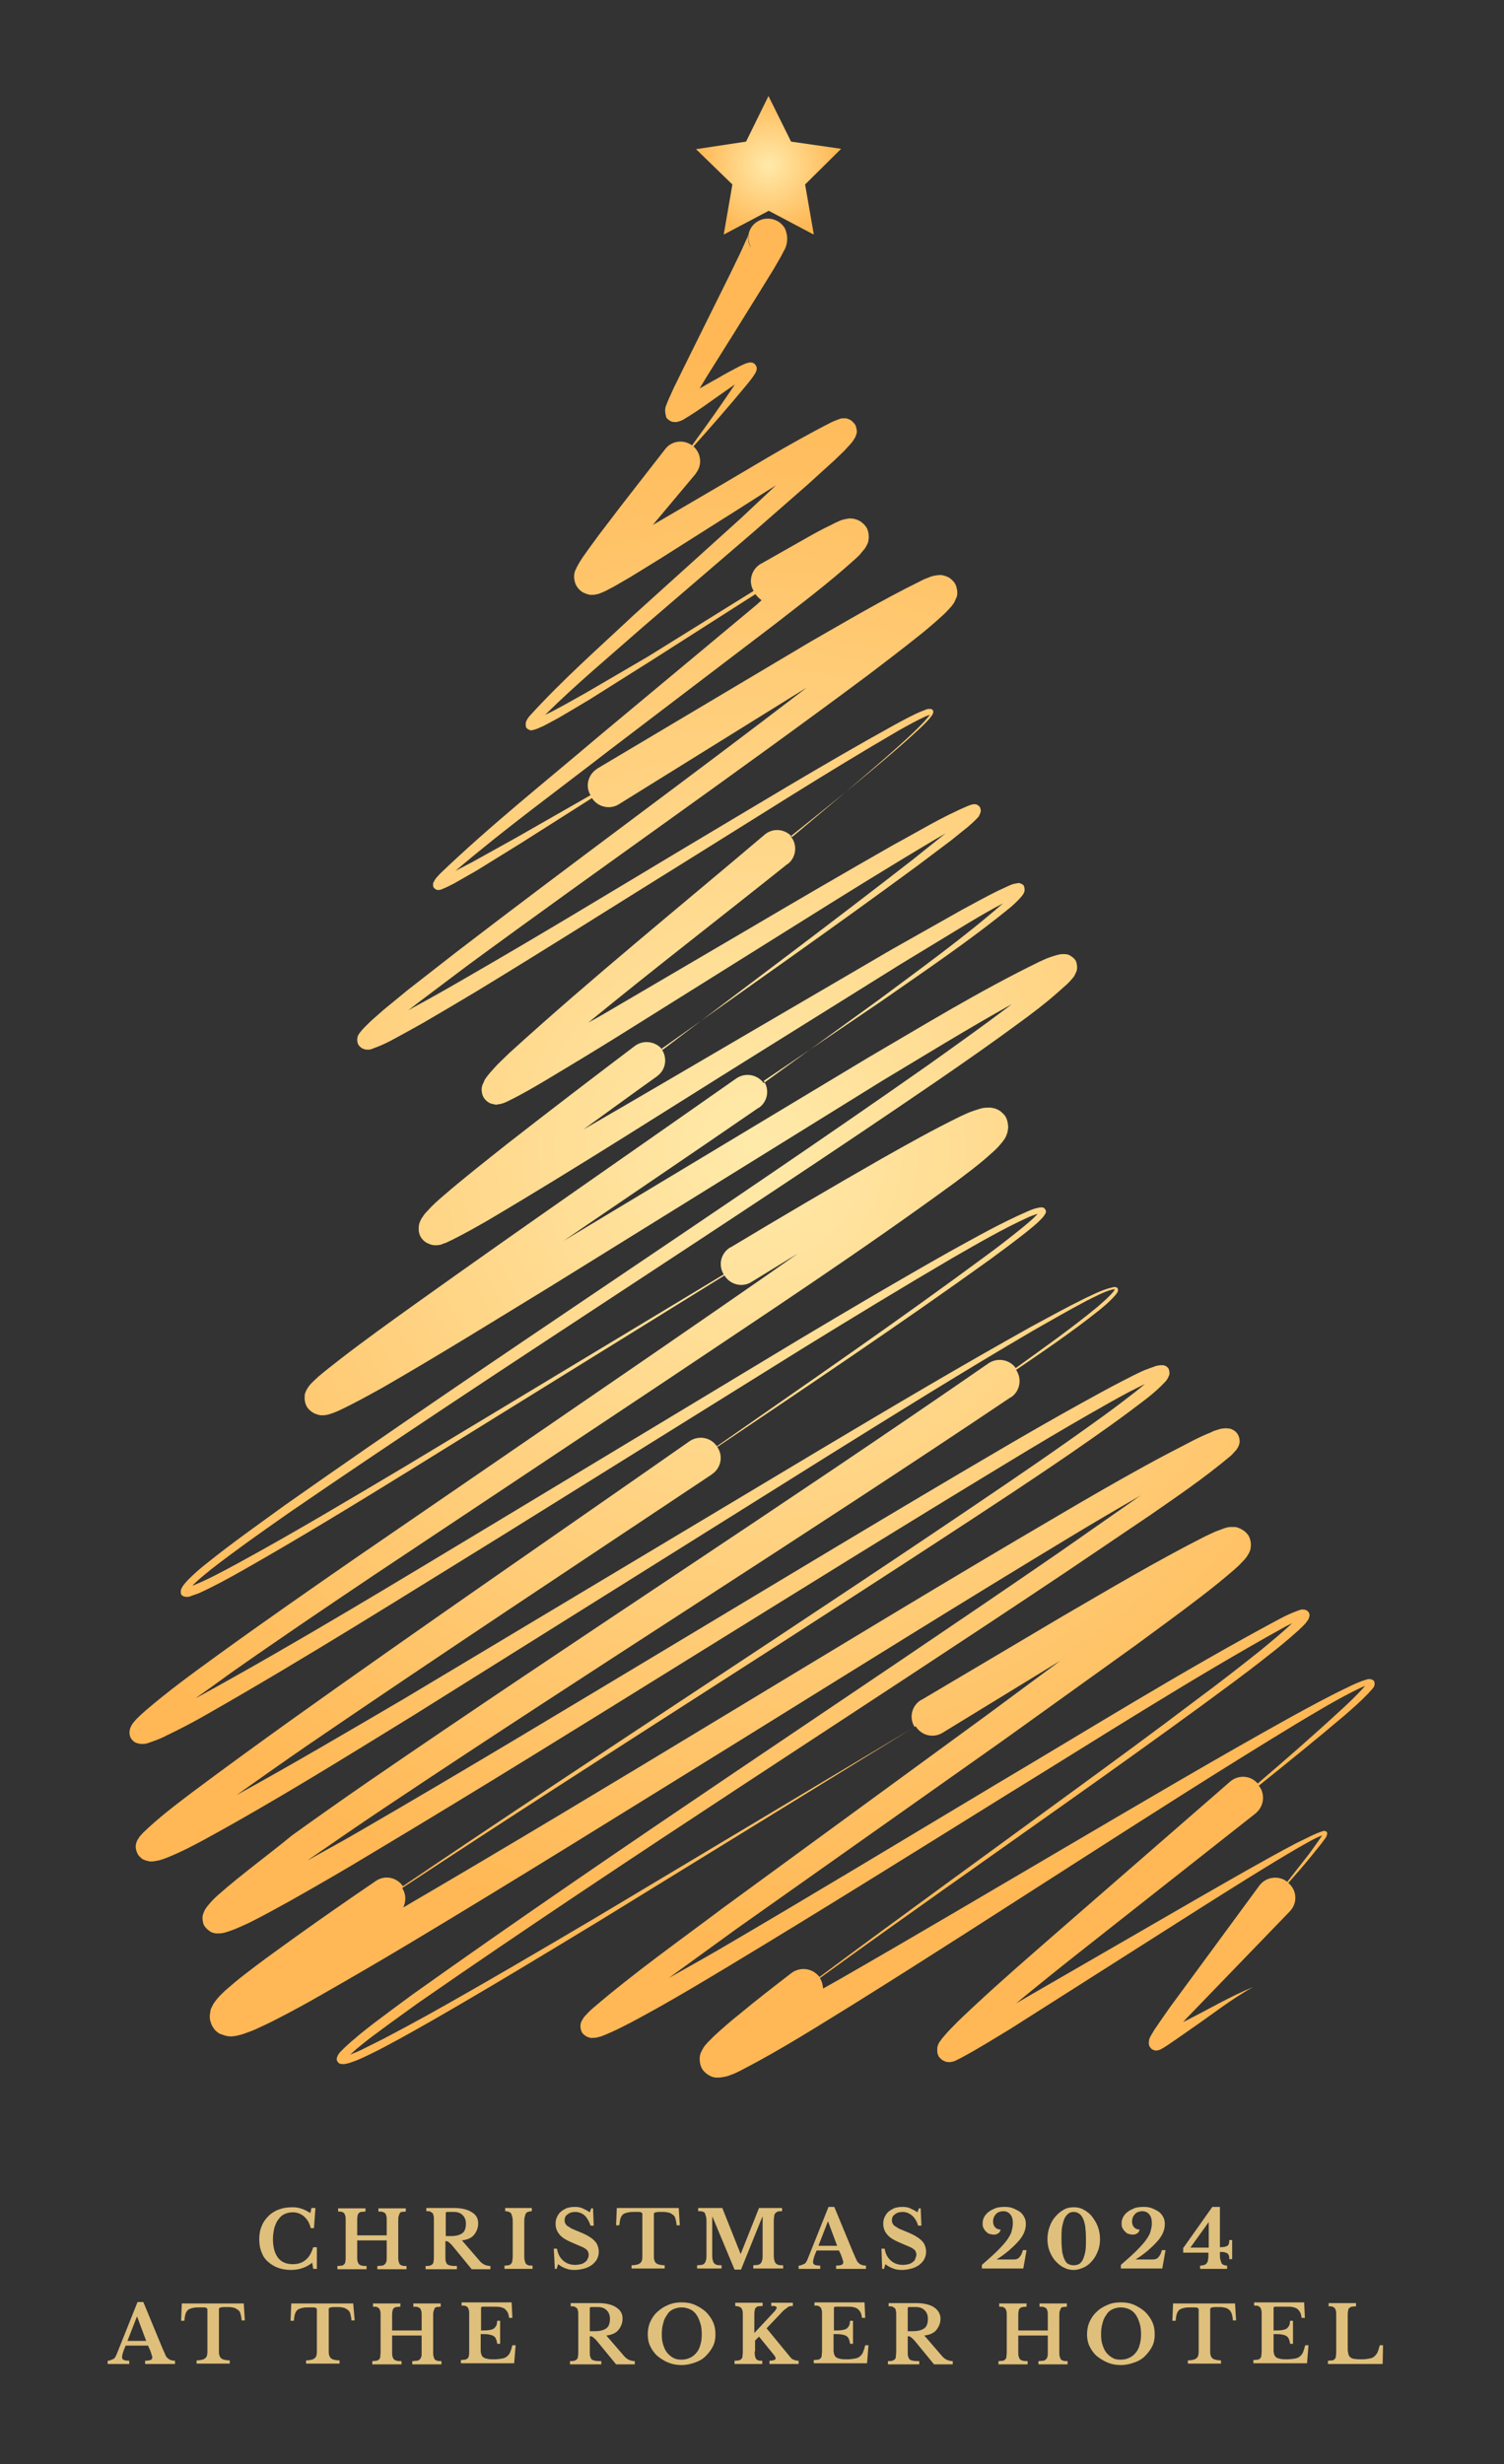 <?xml version="1.0" encoding="utf-8"?>
<!-- Generator: Adobe Illustrator 28.0.0, SVG Export Plug-In . SVG Version: 6.00 Build 0)  -->
<svg version="1.1" id="Layer_1" xmlns="http://www.w3.org/2000/svg" xmlns:xlink="http://www.w3.org/1999/xlink" x="0px" y="0px"
	 viewBox="0 0 417.7 683.9" style="enable-background:new 0 0 417.7 683.9;" xml:space="preserve">
<rect x="0" y="0" width="417.7" height="683.9" fill="#333333" stroke="none"/>
<style type="text/css">
	.st0{fill:url(#SVGID_1_);}
	.st1{fill:url(#SVGID_00000173142078853872028440000007851439902188999302_);}
	.st2{fill:#DFBF7C;}
</style>
<g>
	<radialGradient id="SVGID_1_" cx="213.441" cy="45.873" r="19.703" gradientUnits="userSpaceOnUse">
		<stop  offset="0" style="stop-color:#FFEAAA"/>
		<stop  offset="1" style="stop-color:#FFB855"/>
	</radialGradient>
	<polygon class="st0" points="233.6,41.3 219.7,39.3 219.7,39.3 213.5,26.8 213.4,26.7 207.2,39.3 207.2,39.3 193.3,41.4 
		193.3,41.4 203.4,51.2 203.4,51.2 201,65.1 201,65.1 213.5,58.5 213.5,58.5 225.8,65 226,65 223.6,51.2 223.6,51.2 233.5,41.4 	"/>
	
		<radialGradient id="SVGID_00000182499684361584562100000004054995596556239516_" cx="208.833" cy="318.733" r="219.773" gradientUnits="userSpaceOnUse">
		<stop  offset="0" style="stop-color:#FFEAAA"/>
		<stop  offset="1" style="stop-color:#FFB855"/>
	</radialGradient>
	<path style="fill:url(#SVGID_00000182499684361584562100000004054995596556239516_);" d="M381.7,466.8c-0.1-0.4-0.5-0.6-0.8-0.7
		c-0.3-0.1-0.3,0-0.5-0.1c-0.7,0-0.9,0.2-1.4,0.3c-1.5,0.5-2.9,1.1-4.3,1.8c-5.5,2.6-10.8,5.5-16.1,8.4
		c-21.1,11.7-41.9,24-62.7,36.2c-20.8,12.2-41.6,24.5-62.5,36.5c-1.6,0.9-3.2,1.8-4.8,2.7c-0.1-1-0.3-2-0.9-2.9
		c22.9-16.6,46.1-32.8,69.2-49.2c12.3-8.7,24.6-17.5,36.8-26.4c6.1-4.5,12.2-8.9,18.1-13.6c3-2.3,5.9-4.7,8.8-7.3
		c0.7-0.7,1.4-1.3,2.1-2.1c0.3-0.6,0.7-0.6,1-2c0-0.6-0.2-1.1-0.9-1.5c-0.8-0.3-0.8-0.1-1-0.2c-0.5,0-0.7,0.1-1,0.2
		c-2,0.7-3.7,1.5-5.4,2.4C328.5,463.7,303,479.6,277,495c-25.9,15.5-51.7,31.1-77.7,46.3c-4.5,2.6-9,5.1-13.6,7.7
		c6.3-4.6,12.6-9.1,18.9-13.7l73.9-52.2l36.8-26.4c6.1-4.5,12.2-8.9,18.3-13.6c3-2.3,6-4.7,9-7.3c0.8-0.7,1.5-1.3,2.3-2.2
		c0.4-0.4,0.9-0.9,1.4-1.6c0.2-0.3,0.4-0.7,0.6-1c0.1-0.3,0.1-0.2,0.3-0.7c0.2-0.8,0.3-1.7,0.1-2.6c-0.2-0.9-0.4-1.5-1.3-2.4
		c-0.8-0.8-2.2-1.4-2.9-1.5c-0.5,0-1.1,0-1.6,0c-1.3,0.2-1.8,0.5-2.4,0.7l-1.6,0.6l-2.8,1.3c-13.8,7-26.7,14.7-39.8,22.3l-39,23.1
		l-0.1,0c-2.6,1.6-3.4,4.9-1.8,7.5l-88.5,52.9c-15.6,9.2-31.2,18.4-47,27.2c-4,2.2-7.9,4.3-11.9,6.4c-2,1-4,2-6,3
		c-1,0.5-2,0.9-3,1.3c-0.1,0.1-0.3,0.1-0.4,0.2c0.8-0.7,1.6-1.5,2.5-2.2c1.7-1.4,3.5-2.8,5.3-4.1c3.6-2.7,7.3-5.3,11-8
		c59.4-41.2,120.6-79.9,180.8-120.2l22.5-15.2c7.5-5.2,14.9-10.2,22.2-16.3c0.5-0.4,0.9-0.8,1.4-1.4c0.3-0.3,0.5-0.5,0.9-1.2
		c0.1-0.2,0.2-0.3,0.3-0.7c0.1-0.4,0.3-0.5,0.1-1.8c-0.5-2.1-2.2-2.6-2.7-2.7c-1.3-0.2-1.7,0-2.2,0c-0.4,0.1-0.8,0.2-1.1,0.3
		c-0.7,0.2-1.3,0.4-1.8,0.7c-2.3,0.9-4.3,1.9-6.4,3c-4.1,2.1-8.1,4.2-12.1,6.4c-8,4.4-15.8,8.9-23.6,13.5
		c-31.3,18.3-62.2,37.1-93.2,55.8c-29.6,17.9-59.3,35.8-89.1,53.2c0.8-1.7,0.8-3.7-0.3-5.4c56.3-37.1,113.4-72.7,169.7-109.9
		c7.2-4.8,14.4-9.6,21.5-14.6c3.6-2.5,7.1-5,10.6-7.6c3.5-2.7,7-5,10.3-8.6c0.2-0.2,0.4-0.6,0.6-0.9c0.1-0.5,0.7-0.8,0.2-2.4
		c-0.1-0.3-0.5-0.7-0.9-0.9c-0.2-0.1-0.5-0.2-0.7-0.2c-0.4,0-0.6,0-0.8,0c-0.4,0.1-0.7,0.1-1.1,0.2c-1.2,0.4-2.2,0.8-3.3,1.2
		c-2,0.9-4,1.9-5.9,2.9c-3.9,2-7.7,4.1-11.5,6.2c-7.6,4.2-15.1,8.5-22.6,12.9c-29.9,17.5-59.5,35.4-89.2,53.2
		c-29.7,17.8-59.3,35.7-89.2,53c-4.6,2.7-9.3,5.2-13.9,7.8c0,0,0.1-0.1,0.1-0.1c7.1-4.9,14.2-9.8,21.4-14.6
		c57.5-38.4,116.1-75.1,173.7-113.8l0.1,0c2.5-1.7,3.1-5.1,1.4-7.6c7.8-5.3,15.6-10.6,23-16.5c1.1-0.9,2.2-1.8,3.2-2.8
		c0.5-0.5,1-1,1.5-1.6c0.2-0.3,0.5-0.6,0.6-1.1c0-0.3,0-0.7-0.4-0.9c-0.3-0.1-0.5-0.1-0.7-0.1c-3,0.6-5.4,1.9-8,3.1
		c-5.1,2.5-10,5.2-15,7.9c-19.7,11-39.1,22.5-58.4,34l-116,69.4c-15.4,9-30.8,18.1-46.3,26.6c6.5-4.6,13-9.2,19.7-13.8
		c37.2-25.4,74.8-50.2,112.3-75.2c0,0,0.1-0.1,0.1-0.1c2.5-1.7,3.1-5.1,1.4-7.5c25.4-17.1,50.8-34.1,75.7-52
		c3.3-2.4,6.5-4.8,9.7-7.3c1.6-1.3,3.2-2.5,4.7-4.1c0.4-0.4,0.7-0.8,1.1-1.5c0.4-0.9-0.6-1.7-1-1.6c-0.4,0-0.7,0-1,0.1
		c-1.1,0.2-2.1,0.6-3,1c-7.6,3.3-14.6,7.3-21.7,11.2c-14.2,8-28.1,16.2-42,24.5l-83.3,50.2c-27.8,16.7-55.5,33.6-83.8,49.1
		c0,0-0.1,0-0.1,0c3.1-2.2,6.2-4.4,9.2-6.6c13.2-9.3,26.7-18.4,40.1-27.4l81-53.9c27-18.1,54-35.8,80.4-55.1
		c3.3-2.5,6.6-4.9,9.8-7.8c0.8-0.7,1.7-1.5,2.5-2.4c0.4-0.5,0.9-1,1.5-1.9c0.2-0.3,0.4-0.7,0.5-1c0.1-0.4,0.3-0.3,0.5-2.1
		c0-0.7-0.1-1.4-0.3-2.1c-0.2-0.6-0.4-1.2-1.3-2c-0.6-0.7-2-1.3-2.3-1.3c-0.3-0.1-0.7-0.1-1.1-0.2c-2.4,0-2.6,0.3-3.4,0.5
		c-0.7,0.2-1.2,0.4-1.8,0.6c-1.1,0.4-2.1,0.9-3,1.3c-7.6,3.7-14.7,7.7-21.8,11.7c-14.2,8.1-28.1,16.3-42.1,24.7c0,0-0.1,0-0.1,0
		c-2.6,1.6-3.4,4.9-1.8,7.5l-88,53c-15.5,9.2-31,18.5-46.8,27.1c-3.9,2.1-7.9,4.3-12,6c-0.2,0.1-0.5,0.2-0.7,0.3
		c0.1-0.1,0.1-0.2,0.2-0.3c1.5-1.5,3.3-2.9,5-4.3c7.1-5.5,14.5-10.7,21.8-15.8c59.5-40.8,120.6-79.2,180.2-120
		c7.4-5.1,14.9-10.3,22.2-15.7c3.7-2.7,7.3-5.4,10.8-8.5c0.9-0.8,1.8-1.6,2.7-2.4c0.5-0.5,0.9-0.9,1.4-1.5c0.2-0.3,0.5-0.5,0.8-1.2
		l0.4-0.9c0.2-0.5,0.2-1.7-0.1-2.5c-0.1-0.7-1.4-1.8-2.4-2.1c-0.5-0.1-0.8-0.1-1.2-0.1c-0.9,0-1,0.1-1.5,0.2c-0.8,0.2-1.4,0.4-2,0.6
		c-1.2,0.4-2.2,0.9-3.3,1.4c-16.6,8.1-31.9,17.5-47.5,26.6l-84.5,50.8c18-12.3,36.1-24.5,54.1-36.9c0,0,0.1,0,0.1,0
		c2.5-1.7,3.1-5.1,1.4-7.5l32.5-22c12.3-8.6,24.6-16.8,36.3-26.4c0.7-0.6,1.4-1.3,2.1-2c0.3-0.4,0.7-0.7,1-1.2
		c0.2-0.2,0.4-0.6,0.5-1c0.1-0.1,0.1-0.9-0.1-1.4c0-0.6-1.7-1.1-1.6-0.9c-1.7,0.2-2.3,0.6-3.2,1l-2.6,1.2c-3.4,1.7-6.7,3.5-10,5.3
		l-19.5,11l-38.7,22.6c-15.6,9.1-31.2,18.3-46.8,27.3c6.8-4.9,13.6-9.9,20.5-14.8c0,0,0.1-0.1,0.1-0.1c2.4-1.8,2.8-5.1,1.1-7.5
		c23.8-16.9,47.7-33.6,71.2-50.9l9.3-7l4.6-3.7c0.8-0.7,1.5-1.3,2.3-2.1c0.4-0.6,0.7-0.3,1.3-2.2c0-0.4-0.1-0.8-0.2-1.1
		c-0.2-0.4-0.9-0.9-1.4-0.9c-0.4,0-0.6,0-0.9,0.1c-0.3,0.1-0.7,0.2-0.9,0.3c-7.6,3.2-14,7.2-20.9,10.9
		c-13.5,7.7-26.9,15.5-40.3,23.4l-40.1,23.5c-1.4,0.8-2.8,1.6-4.3,2.4c18.2-14.9,36.9-29.3,55.3-44l0.1,0c0,0,0.1-0.1,0.1-0.1
		c2.3-1.9,2.6-5.3,0.7-7.6c7.5-6,15-12,22.4-18.2c4.4-3.7,8.8-7.4,13-11.3c1.1-1,2.1-2,3.1-3.1c0.2-0.3,0.5-0.6,0.7-0.9
		c0.1-0.2,0.2-0.3,0.3-0.6c0.1-0.1,0.3-0.9-0.4-1.2c-1.4-0.2-1.7,0.3-2.5,0.5c-2.7,1.1-5.2,2.5-7.8,3.9
		c-20.1,11.1-39.7,23.1-59.4,34.8c-19.7,11.8-39.3,23.7-59.1,35.1c-5,2.9-9.9,5.7-14.9,8.4c-0.5,0.3-1.1,0.6-1.6,0.9l2.7-2.1
		l13.7-10.3c36.9-27.1,74.6-53.3,111.5-80.8c4.6-3.5,9.2-7,13.7-10.6c2.3-1.8,4.5-3.7,6.8-5.8c0.6-0.5,1.1-1.1,1.8-1.8
		c0.3-0.4,0.6-0.6,1-1.2c0.2-0.3,0.3-0.3,0.6-1c0.1-0.3,0.3-0.6,0.4-0.9c0.1-0.2,0.1-0.1,0.2-0.6c0.1-0.5,0.1-1,0-1.6
		c-0.2-1.1-0.4-1.9-1.7-3c-1.1-1-3.2-1.2-3-1.1c-0.5,0-1.3,0.1-1.7,0.2c-0.5,0.1-1.2,0.3-1.5,0.5c-0.9,0.3-1.6,0.6-2.3,1
		c-10.8,5.3-20.5,11.1-30.5,16.8l-59.2,35.2c0,0-0.1,0-0.1,0.1c-2.5,1.6-3.3,4.8-1.8,7.3l-20.3,11.6l-12.6,7
		c-1.5,0.8-3.1,1.6-4.6,2.4c13.6-11.6,28.3-22.3,42.5-33.3l46-35c7.7-6,15.2-11.6,22.8-18.5c0.5-0.5,1-0.9,1.5-1.6
		c0.2-0.2,0.6-0.7,1-1.2c0.2-0.3,0.3-0.6,0.5-0.9c0.1-0.5,0.3,0,0.5-2.1c-0.1-1.7-0.3-2.9-2.2-4.3c-0.9-0.6-2-0.9-2.8-0.9l-0.5,0
		c-2.6,0.4-2.5,0.7-3.4,1l-1.8,0.9c-2.3,1.1-4.5,2.3-6.6,3.5l-12.7,7.2c-0.1,0-0.2,0.1-0.2,0.1c-2.5,1.6-3.3,4.9-1.8,7.4L180,182.2
		l-17.3,10.1c-2.9,1.6-5.8,3.3-8.7,4.8c-0.9,0.5-1.8,0.9-2.6,1.3c8.6-8.5,18.2-16.5,27.4-24.6l30.4-26.1l15.1-13.2l7.5-6.8
		c1.2-1.2,2.5-2.3,3.7-3.7c0.7-0.8,1.1-1,2.1-2.8l0.2-0.6l0.1-0.3c0.1-0.3,0.1-0.7,0-1.1c-0.2-0.9-0.1-1.3-1.5-2.5
		c-0.5-0.4-1.7-0.7-1.6-0.6l-0.5,0c-0.9,0-0.8,0.1-1.2,0.2l-0.5,0.2c-0.6,0.2-1,0.4-1.5,0.6c-12.4,6.3-23.5,13.3-35.1,20l-14.7,8.6
		l11.9-14.2c0,0,0.1-0.1,0.1-0.2c1.8-2.3,1.4-5.5-0.7-7.4c5-5.6,9.9-11.2,14.7-17c0.7-0.9,1.5-1.8,2.2-2.9c0.2-0.3,0.4-0.6,0.6-1.2
		c0.1-0.4,0.1-0.9-0.1-1.2c0,0-0.2-0.6-0.9-0.9c-0.8-0.2-0.8-0.1-0.9-0.1c-0.6,0.1-0.6,0.2-0.9,0.2c-0.7,0.3-1.2,0.5-1.8,0.8
		c-2.1,1.1-4.2,2.2-6.2,3.4c-1.7,0.9-3.3,1.9-5,2.8l2-3.3l7.4-11.8l7.4-11.9l3.7-6l1.8-3.1c0.3-0.5,0.6-1.1,0.9-1.7l0.5-0.9
		c-0.1,0.2,0.6-1.2,0.6-2.4c0.1-1.2-0.2-2.4-0.6-3.3c-1.5-2.6-4.9-3.5-7.5-2c-1.4,0.8-2.3,2.1-2.6,3.6l-0.2,0.5
		c-0.1,0.4-0.4,0.9-0.6,1.4l-1.4,3.1l-3,6.2l-6.2,12.5l-6.2,12.5l-3.1,6.3l-1.5,3.3c-0.3,0.7-0.4,1-0.8,2c-0.2,0.6-0.2,1.3-0.1,2
		c0.1,0.3,0.1,0.6,0.2,0.9c0,0.3,1.2,1.5,2.2,1.4c0.8,0.1,0.5,0,0.8,0c1.3-0.3,1.2-0.4,1.7-0.6c4.4-2.6,7.9-5.3,11.8-8
		c0.9-0.6,1.7-1.2,2.6-1.8c-3.8,5.7-7.8,11.3-11.9,16.9c-2.4-1.7-5.7-1.3-7.5,1.1l-12.3,15.8l-6.1,8l-3,4.1c-1.1,1.6-1.9,2.5-3.2,5
		l-0.1,0.3l-0.1,0.1c0,0,0,0.1-0.2,0.5c-0.5,1.3-0.2,3.1,0.4,4.1c0.4,0.7,1.2,1.6,2.2,2c1.2,0.5,1.7,0.5,1.7,0.5
		c0.5,0,0.9,0,1.4-0.1c0.3-0.1,0.7-0.1,0.9-0.2c0.8-0.3,1.2-0.5,1.7-0.7l2.5-1.3l4.5-2.6l8.6-5.3l16.9-10.7c5-3.1,10-6.4,15-9.5
		l-9.8,9.2L176,170.7c-9.8,9.2-19.7,17.9-28.9,28c-0.3,0.4-0.6,0.7-0.8,1.2c-0.1,0.1-0.2,0.3-0.2,0.5c0,0.1-0.1,0.2-0.1,0.4
		c0,0.3,0,0.7,0.1,1c0.1,0.5,1.3,1,1.4,0.9l0.6-0.1c1.2-0.3,1.8-0.7,2.6-1c1.6-0.8,3-1.6,4.5-2.4c2.9-1.7,5.8-3.4,8.6-5.1l17-10.7
		l29-18.5c0.5,0.7,1.1,1.2,1.7,1.7c-0.4,0.4-0.8,0.7-1.2,1.1L166,204.6c-14.7,12.5-29.7,24.4-43.8,37.9c-0.4,0.5-0.9,0.9-1.3,1.5
		c-0.1,0.2-0.2,0.3-0.3,0.5c-0.1,0.4-0.4,0.2-0.3,1.4c-0.1,0.4,0.8,1.1,1.2,1.1c0.2,0,0.4,0,0.6,0c0.2-0.1,0.5-0.1,0.6-0.2
		c1.3-0.5,2.4-1.1,3.4-1.6c2.1-1.2,4.2-2.4,6.3-3.6l12.3-7.6l19.7-12.5c1.6,2.5,5,3.3,7.5,1.7l52.2-32.4
		c-32.2,24.7-65,48.6-97.3,73.4l-13.6,10.6l-6.7,5.5l-3.3,2.9c-1.1,1.1-2.1,1.9-3.4,3.6l-0.3,0.5c-0.1,0.2-0.2,0.2-0.3,1.2
		c0,0.8,0.2,1.5,0.8,2c0.5,0.6,1.6,0.8,1.6,0.8c1.2,0.1,1.5-0.1,2-0.3c0.8-0.3,1.6-0.6,2.3-0.9c1.4-0.6,2.7-1.3,4-2
		c2.6-1.4,5.1-2.8,7.6-4.2c5-2.9,9.9-5.8,14.9-8.8c19.6-11.9,39-24.2,58.5-36.3c19.5-12.1,38.8-24.5,58.6-36c2.5-1.4,5-2.8,7.6-4
		c0.3-0.1,0.8-0.3,1.2-0.4c-0.2,0.2-0.4,0.5-0.6,0.7c-0.9,1.1-1.9,2.1-2.9,3.1c-4.1,4-8.4,7.7-12.8,11.5c-7.3,6.3-14.6,12.4-22,18.6
		v0c-2-2.3-5.4-2.6-7.7-0.6c-23.7,20.1-47.7,39.5-70.9,60.6c-1.4,1.4-2.9,2.7-4.3,4.3c-0.7,0.8-1.4,1.5-2.3,2.8
		c-0.1,0.1-0.3,0.5-0.4,0.8l-0.2,0.5L134,301c0,0.1-0.1,0.5-0.2,0.8c-0.1,0.7,0,1.4,0.2,2.1c0.2,0.4,0.1,0.4,0.6,1.1
		c0.4,0.5,1.1,1.1,1.8,1.3c1.9,0.5,1.5,0.2,1.9,0.2l0.7-0.1c1.1-0.3,1.5-0.5,2.1-0.8c3.9-1.9,7.1-3.8,10.5-5.8
		c6.7-4,13.3-8,19.9-12.1l39.5-24.7c13.1-8.2,26.3-16.5,39.5-24.5c4-2.4,8.1-4.9,12.1-7.2l-9,7.2c-23,17.9-46.4,35.3-69.6,52.9v0
		c-1.8-2.4-5.3-2.9-7.7-1.1c-11.9,9-23.8,18.1-35.6,27.3c-5.9,4.7-11.8,9.3-17.6,14.3c-1.5,1.3-2.9,2.5-4.4,4.2
		c-0.4,0.4-0.8,0.8-1.3,1.6l-0.4,0.6c-0.2,0.4-0.5,1-0.6,1.5c-0.1,0.3-0.2,1.6,0,2.4c0.2,0.8,0.6,1.6,1.6,2.4
		c0.5,0.4,1.1,0.6,1.6,0.8c0.6,0.2,1.1,0.2,1.1,0.2l0.7,0c1.1-0.1,1.2-0.2,1.6-0.4c0.4-0.1,0.6-0.2,0.9-0.3l1.5-0.7
		c3.6-1.8,6.8-3.6,10.1-5.5c25.9-15.3,50.9-31.4,76.3-47.2l38-23.7l19.1-11.6c3.2-1.9,6.4-3.8,9.7-5.5l0.1-0.1
		c-11,9.6-23,18.2-34.8,27l-31.8,23c-1.8-2.4-5.1-3-7.6-1.3c-29.5,20.7-59.2,41.2-88.6,62.2c-7.4,5.3-14.7,10.5-21.9,16.1
		c-1.8,1.4-3.6,2.8-5.5,4.4l-1.4,1.3l-0.8,0.8c-0.3,0.4-0.6,0.6-1.3,1.9c-0.2,0.8-0.4,0.3-0.4,2.3c0.2,1.9,0.9,2.7,1.8,3.4
		c0.8,0.7,2.3,1.1,2.8,1.1l0.7,0c1.2-0.1,1.5-0.3,1.9-0.4c0.9-0.3,1.4-0.5,2.1-0.8c4.5-2.1,8.4-4.3,12.4-6.5
		c15.8-9.1,31.1-18.6,46.5-28l92-57c12-7.2,24-14.6,36.2-21.4c-0.4,0.3-0.9,0.7-1.3,1c-7.2,5.4-14.5,10.6-21.8,15.8
		c-59,41.4-119.6,80.6-178.7,122.2c-7.3,5.3-14.7,10.5-21.8,16.2c-1.8,1.4-3.5,2.9-5.2,4.6c-0.4,0.4-0.8,0.9-1.2,1.4
		c-0.2,0.2-0.4,0.6-0.6,1c-0.1,0.1-0.2,0.4-0.2,1c0,0.2,0.1,0.5,0.1,0.6c0.1,0.2,0.5,0.5,0.8,0.6c1.4,0.3,1.7-0.1,2.4-0.3
		c0.6-0.2,1.1-0.4,1.7-0.6c4.2-1.9,8.2-4.1,12.1-6.3c15.7-8.9,31.1-18.3,46.5-27.8l87.4-54.1c1.6,2.6,5,3.4,7.5,1.8
		c4.3-2.6,8.6-5.3,12.9-7.9c-13.8,9.7-27.7,19.2-41.6,28.8l-80.2,55c-13.3,9.2-26.7,18.5-39.8,28c-6.6,4.8-13.1,9.5-19.5,15
		c-0.8,0.7-1.6,1.4-2.4,2.2c-0.4,0.4-0.8,0.9-1.3,1.5l-0.4,0.7c-0.1,0.4-0.2,0.1-0.4,1.3c-0.1,0.5,0,1,0.1,1.4
		c0.1,0.4,0.3,0.8,0.8,1.3c0.5,0.5,0.9,0.6,1.2,0.7c0.3,0.1,0.8,0.2,0.9,0.2c1.5,0.1,2-0.2,2.6-0.4c0.6-0.2,1.1-0.4,1.7-0.6
		c1-0.4,2-0.8,2.9-1.3c3.8-1.8,7.4-3.7,10.9-5.7c28.3-16.1,55.7-33.4,83.3-50.4l82.6-51.4c13.8-8.5,27.6-16.9,41.6-25.1
		c7-4,14-8.1,21.3-11.4c0.8-0.3,1.5-0.6,2.3-0.8c-0.1,0.1-0.1,0.1-0.1,0.1c-1.3,1.4-2.9,2.7-4.5,4c-3.1,2.5-6.3,5-9.6,7.4
		c-24.6,18.2-49.8,35.5-74.9,53l0,0c-1.7-2.5-5.1-3.1-7.6-1.4c-36.9,25.8-74.1,51.3-110.8,77.5c-9.2,6.6-18.3,13.2-27.4,20
		c-4.6,3.5-8.9,6.7-13.5,11.1c-0.3,0.3-0.6,0.7-1,1.1c-0.2,0.3-0.4,0.6-0.7,1.1c-0.2,0.5-0.3,0.7-0.4,1.4c-0.1,1.2,0.5,2.5,1,3
		c0.3,0.3,0.6,0.6,0.9,0.8c0.2,0.1,0.5,0.2,0.7,0.3c0.6,0.2,0.9,0.2,1.1,0.3c0.6,0.1,0.9,0,1.3,0c0.6-0.1,1.1-0.2,1.6-0.3
		c1.7-0.5,3-1.1,4.4-1.7c2.7-1.2,5.2-2.5,7.8-3.9c20-10.9,39.1-22.8,58.3-34.6l114.6-71.7c19.1-11.9,38.2-23.8,57.7-35.2
		c4.9-2.8,9.8-5.6,14.7-8.2c2.5-1.2,5.1-2.7,7.6-3.2c0.4,0,0.3,0,0.2,0c-0.1,0.2-0.2,0.5-0.4,0.7c-0.4,0.5-0.9,1-1.4,1.5
		c-1,1-2.1,1.9-3.1,2.8c-7.3,6-15,11.4-22.6,16.9c-1.7-2.4-5.1-3-7.6-1.3l0,0c-56.8,39.3-115,76.8-172.1,116
		c-7.1,4.9-14.2,9.9-21.3,15C74.3,515,67.3,520,60.5,526c-0.9,0.8-1.7,1.6-2.7,2.8c-0.2,0.2-0.5,0.7-0.8,1.1
		c-0.1,0.1-0.3,0.6-0.5,1.1c-0.1,0.4-0.4,0.7-0.2,2.1c0.1,0.6,0.2,1.1,0.6,1.6c0.4,0.6,1.3,1.3,1.7,1.5c0.4,0.2,0.8,0.3,1.3,0.4
		l0.7,0c0.9,0,1.3-0.1,1.7-0.2c2.9-0.8,4.7-1.8,6.8-2.7c4-2,7.8-4.1,11.6-6.2c7.6-4.3,15.1-8.6,22.5-13.1
		c29.8-17.8,59.1-36,88.6-54.3c29.4-18.2,58.8-36.5,88.4-54.4c7.4-4.5,14.8-8.9,22.3-13.2c3.7-2.1,7.5-4.3,11.3-6.3
		c1.4-0.7,2.8-1.4,4.2-2.1c-2,1.7-4.1,3.3-6.2,4.9c-3.4,2.6-6.9,5.1-10.4,7.6c-7,5-14.1,9.9-21.3,14.8
		c-55.7,37.9-112.4,74.3-168.2,112.1l0,0c-1.7-2.5-5.1-3.2-7.6-1.4c-7.5,5.1-15,10.3-22.4,15.6c-3.7,2.7-7.4,5.3-11.1,8.1
		c-1.8,1.4-3.7,2.8-5.5,4.3l-2.8,2.4c-1,1-1.8,1.6-3.2,3.6c-0.1,0.2-0.4,0.8-0.6,1.2c-0.1,0.1-0.3,0.7-0.3,1.2
		c-0.1,0.6-0.2,0.7-0.1,1.9c0.2,1,0.5,1.8,1.1,2.6c0.5,0.8,1.7,1.6,2.1,1.6c0.5,0.2,1.1,0.4,1.6,0.5l0.9,0.1
		c1.9-0.1,2.4-0.4,3.3-0.6c1.4-0.5,2.6-0.9,3.7-1.4c2.2-1,4.3-2,6.4-3.1c4.1-2.1,8.1-4.3,12.1-6.6c7.9-4.5,15.8-9.1,23.5-13.7
		c31.1-18.6,61.8-37.8,92.6-56.8c30.8-19.1,61.4-38.2,92.4-56.9c6.3-3.8,12.6-7.5,18.9-11.1c-0.3,0.2-0.6,0.4-0.9,0.6l-22.2,15.5
		c-59.6,41-120.3,80.5-179.3,122.5c-3.7,2.7-7.3,5.4-10.9,8.1c-1.8,1.4-3.6,2.8-5.3,4.3c-0.9,0.7-1.7,1.5-2.6,2.3
		c-0.4,0.4-0.8,0.8-1.3,1.3c-0.2,0.3-0.4,0.5-0.6,0.9c-0.1,0.2-0.2,0.5-0.3,0.9c0,0.7,0.6,1.3,1,1.4c1.4,0.2,1.7-0.1,2.4-0.2
		c0.6-0.2,1.1-0.4,1.7-0.6c1.1-0.4,2.1-0.9,3.2-1.4c2.1-1,4.1-2,6.1-3.1c4-2.1,8-4.4,11.9-6.6c15.7-9,31.2-18.4,46.7-27.8l87.8-54
		c1.6,2.6,4.9,3.4,7.5,1.8l0,0l32.7-20l-20.7,15.3l-73.1,53.4c-12.1,9.1-24.3,17.7-36.1,27.8c-0.8,0.7-1.4,1.3-2.3,2.3
		c-0.1,0.1-0.2,0.3-0.4,0.6c-0.2,0.3-0.2,0.3-0.5,0.9c-0.5,1.3,0,3,0.8,3.5c0.4,0.4,1,0.7,1.5,0.8c0.6,0.2,0.5,0.1,0.7,0.1
		c1.6,0,1.8-0.3,2.5-0.4c2.1-0.8,3.8-1.6,5.6-2.5c3.5-1.7,6.8-3.6,10.1-5.4c6.6-3.7,13.1-7.6,19.6-11.5
		c25.9-15.6,51.5-31.6,77.1-47.5c25.7-15.8,51.1-32.1,77.4-46.7c0.7-0.4,1.4-0.7,2.2-1.1c-2.7,2.5-5.6,4.9-8.5,7.3
		c-5.9,4.7-11.8,9.3-17.9,13.8c-12,9.1-24.2,18-36.4,26.9c-22.8,16.7-45.8,33.3-68.5,50.2c0,0,0-0.1-0.1-0.1c-1.9-2.4-5.3-2.8-7.7-1
		c-4.8,3.7-9.6,7.4-14.3,11.3c-2.4,1.9-4.7,3.9-7.1,6.1c-0.6,0.6-1.2,1.2-1.9,1.9l-0.6,0.7c-0.2,0.3-0.4,0.4-0.8,1.2
		c-0.2,0.3-0.3,0.6-0.5,1c-0.5,1.2-0.3,3.3,0.4,4.4c0.7,1.2,2.4,2.3,3.7,2.4c0.4,0,0.8,0,1.2,0c2.5-0.3,2.8-0.7,3.8-1
		c0.8-0.4,1.6-0.7,2.3-1.1c11.2-5.8,21.2-12.2,31.6-18.6c20.5-12.8,40.8-25.9,61.1-38.9c20.3-13,40.6-26,61.2-38.5
		c5.2-3.1,10.3-6.2,15.6-8.9c1.2-0.6,2.4-1.2,3.6-1.7c-0.2,0.2-0.3,0.4-0.5,0.6c-2,2.2-4.2,4.3-6.4,6.3
		c-7.5,6.9-15.2,13.6-22.9,20.2v0c-2-2.3-5.4-2.5-7.7-0.5L293.9,536c-7.9,6.9-15.9,13.8-23.6,21c-1.9,1.8-3.9,3.6-5.8,5.6
		c-1,1-1.9,2-2.9,3.2c-0.3,0.5-0.4,0.5-0.9,1.3l-0.2,0.5l-0.1,0.3c-0.1,0.3-0.1,0.7-0.1,1c0,0.4,0,0.8,0.1,1.1l0.2,0.5
		c0,0.1,0.1,0.3,0.5,0.7c0.6,0.8,2,1.2,2.4,1.1l0.5,0c1.3-0.2,1.3-0.4,1.8-0.6l1-0.5c4.9-2.6,9.3-5.4,13.8-8.1l53.2-33.8
		c8.9-5.6,17.7-11.2,26.8-16.5c2.2-1.2,4.4-2.6,6.6-3.4c-0.1,0.1-0.1,0.2-0.2,0.3l-1.1,1.6l-2.3,3.2c-2,2.6-4.1,5.2-6.1,7.8
		c0,0-0.1-0.1-0.1-0.1c-2.4-1.8-5.9-1.3-7.7,1.2L325,557l-3,4.3l-1.5,2.2l-0.7,1.2l-0.4,0.7c-0.1,0.1-0.1,0.3-0.2,0.6
		c-0.1,0.2-0.1,0.1-0.1,0.5c-0.1,0.6-0.1,1.2,0.4,1.8c0.3,0.5,1.2,0.9,1.8,0.8c0.6-0.1,0.3-0.1,0.4-0.1l0.4-0.1l0.4-0.2l0.7-0.4
		l1.1-0.7l2.2-1.5l4.3-3c5.7-3.9,11.2-8.3,17.2-11.6c-6.4,2.6-12.4,6.2-18.6,9.3l-0.8,0.4l0.7-0.8l28.9-29.9
		c0.2-0.2,0.3-0.4,0.5-0.6c1.7-2.3,1.3-5.5-0.9-7.3c2.2-2.5,4.4-5,6.5-7.6l2.5-3.1l1.2-1.6c0.2-0.3,0.4-0.5,0.5-1
		c0,0,0.4-0.8-0.4-1.1c-0.4-0.1-0.6,0-0.7,0c-2.7,0.9-4.9,2.2-7.3,3.3c-9.3,4.9-18.4,10.2-27.5,15.4L282.2,556
		c5.6-4.6,11.3-9.2,17-13.7l49.5-39c0.1,0,0.1-0.1,0.2-0.2c2.2-1.9,2.5-5.3,0.7-7.5c8-6.4,15.9-12.8,23.7-19.4c2.3-2,4.6-4,6.7-6.2
		c0.5-0.6,1.1-1.1,1.6-1.9C381.6,467.8,381.9,467.8,381.7,466.8z M208.1,64.7L208.1,64.7C208.1,64.6,208.1,64.5,208.1,64.7z
		 M208,64.8c-0.3,1.3-0.1,2.7,0.6,3.9c-0.5-0.6-0.8-1.5-0.8-2.5C207.7,65.7,207.9,65.1,208,64.8z M187,111.5
		C187,111.5,187,111.5,187,111.5L187,111.5z M122.8,245.9C122.8,245.9,122.8,245.9,122.8,245.9L122.8,245.9z M93.2,390.3
		C93.2,390.3,93.2,390.3,93.2,390.3L93.2,390.3z M321.6,380.7L321.6,380.7L321.6,380.7z M340.9,402.5
		C340.9,402.5,340.9,402.5,340.9,402.5L340.9,402.5z M320.7,565.1L320.7,565.1C320.6,565.1,320.6,565.1,320.7,565.1L320.7,565.1z"/>
</g>
<g>
	<path class="st2" d="M86.5,612.8h1.1l-0.4,5.6h-0.9c-0.3-1.3-0.9-2.4-1.8-3.2c-0.9-0.8-2-1.2-3.2-1.2c-0.9,0-1.6,0.2-2.3,0.5
		s-1.2,0.8-1.7,1.5c-0.5,0.6-0.8,1.4-1.1,2.3c-0.2,0.9-0.4,1.9-0.4,3.1c0,2.3,0.5,4,1.4,5.2c0.9,1.2,2.3,1.8,4.1,1.8
		c1.5,0,2.7-0.4,3.6-1.2c1-0.8,1.6-2,2.1-3.5h1v6h-1l-0.3-1.7c-1.6,1.3-3.6,2-5.9,2c-1.3,0-2.5-0.2-3.6-0.6c-1.1-0.4-2-1-2.8-1.7
		c-0.8-0.7-1.4-1.6-1.8-2.7c-0.4-1-0.6-2.2-0.6-3.5c0-1.3,0.2-2.6,0.7-3.7c0.4-1.1,1.1-2,1.9-2.8c0.8-0.8,1.8-1.4,2.9-1.8
		c1.1-0.4,2.3-0.6,3.7-0.6c0.9,0,1.7,0.1,2.5,0.4c0.8,0.2,1.6,0.7,2.5,1.2L86.5,612.8z"/>
	<path class="st2" d="M110.6,626.2c0,0.6,0,1,0.1,1.4c0.1,0.3,0.2,0.6,0.3,0.8c0.2,0.2,0.4,0.3,0.7,0.4s0.7,0.1,1.2,0.1v0.9h-8.1
		v-0.9c0.5,0,1-0.1,1.3-0.1s0.6-0.2,0.8-0.4s0.3-0.4,0.4-0.7s0.1-0.7,0.1-1.3v-4.6h-8.2v4.4c0,0.6,0,1,0.1,1.4
		c0.1,0.3,0.2,0.6,0.4,0.8c0.2,0.2,0.4,0.3,0.8,0.4s0.8,0.1,1.3,0.1v0.9h-8.1v-0.9c0.5,0,0.9-0.1,1.2-0.1s0.5-0.2,0.7-0.4
		c0.2-0.2,0.3-0.4,0.3-0.7c0.1-0.3,0.1-0.7,0.1-1.3v-10.2c0-0.5,0-0.9-0.1-1.2c-0.1-0.3-0.2-0.6-0.3-0.7c-0.1-0.2-0.4-0.3-0.6-0.4
		c-0.3-0.1-0.6-0.1-1.1-0.1v-0.9h7.6v0.9c-0.5,0-0.9,0.1-1.2,0.1s-0.5,0.2-0.7,0.4c-0.2,0.2-0.3,0.5-0.3,0.8
		c-0.1,0.3-0.1,0.8-0.1,1.3v4h8.2v-4.2c0-0.5,0-0.9-0.1-1.2s-0.2-0.6-0.3-0.7s-0.4-0.3-0.7-0.4c-0.3-0.1-0.7-0.1-1.2-0.1v-0.9h7.6
		v0.9c-0.4,0-0.8,0.1-1.1,0.1s-0.5,0.2-0.6,0.4c-0.1,0.2-0.2,0.5-0.3,0.8c-0.1,0.3-0.1,0.8-0.1,1.3V626.2z"/>
	<path class="st2" d="M132.8,617.1c0,1.2-0.4,2.2-1.1,3.1s-1.8,1.4-3.4,1.6l5.1,5.9c0.4,0.4,0.8,0.7,1.3,0.9c0.5,0.2,1,0.3,1.5,0.3
		v0.9H131l-5.5-6.7c-0.4-0.4-0.7-0.7-1-0.9c-0.3-0.2-0.5-0.2-0.8-0.2v4.3c0,0.5,0,1,0.1,1.3s0.2,0.6,0.4,0.8c0.2,0.2,0.5,0.3,1,0.4
		c0.4,0.1,1,0.1,1.7,0.1v0.9h-8.7v-0.9c0.5,0,0.9,0,1.2-0.1c0.3-0.1,0.5-0.2,0.7-0.4c0.2-0.2,0.3-0.4,0.3-0.8
		c0.1-0.3,0.1-0.8,0.1-1.3v-10.2c0-0.5,0-0.9-0.1-1.2s-0.1-0.6-0.3-0.7s-0.4-0.3-0.6-0.4s-0.6-0.1-1.1-0.1v-0.9h7.6
		c2.1,0,3.8,0.4,4.9,1.1C132.3,614.7,132.8,615.7,132.8,617.1z M123.9,620.6h1.4c1.4,0,2.4-0.3,3.1-0.8c0.7-0.5,1-1.4,1-2.7
		c0-0.9-0.3-1.7-0.9-2.3c-0.6-0.6-1.4-0.9-2.4-0.9h-1.9c-0.3,0-0.4,0.1-0.4,0.4V620.6z"/>
	<path class="st2" d="M148,629.7h-7.9v-0.9c0.5,0,0.9-0.1,1.2-0.1c0.3-0.1,0.5-0.2,0.7-0.5c0.2-0.2,0.3-0.5,0.3-0.9
		c0.1-0.4,0.1-0.9,0.1-1.6v-8.8c0-0.6,0-1.1-0.1-1.5c-0.1-0.4-0.2-0.7-0.3-1c-0.1-0.2-0.4-0.4-0.6-0.5c-0.3-0.1-0.6-0.2-1.1-0.2
		v-0.9h7.4v0.9c-0.5,0-0.8,0.1-1.1,0.2c-0.3,0.1-0.5,0.3-0.6,0.5s-0.2,0.6-0.3,1s-0.1,0.9-0.1,1.5v8.8c0,0.7,0,1.2,0.1,1.6
		s0.2,0.7,0.3,0.9c0.2,0.2,0.4,0.4,0.7,0.5c0.3,0.1,0.7,0.1,1.2,0.1V629.7z"/>
	<path class="st2" d="M153.8,624.1h0.9c0.2,1.4,0.8,2.5,1.7,3.3c0.9,0.8,2,1.2,3.4,1.2c0.5,0,1-0.1,1.5-0.2c0.5-0.1,0.8-0.3,1.2-0.6
		c0.3-0.2,0.6-0.5,0.7-0.9c0.2-0.3,0.3-0.7,0.3-1.1c0-0.4-0.1-0.7-0.2-0.9s-0.3-0.5-0.6-0.7s-0.7-0.5-1.3-0.7
		c-0.5-0.2-1.2-0.5-2.1-0.9c-1.7-0.7-3-1.4-3.8-2.3c-0.8-0.9-1.2-1.9-1.2-3.1c0-0.7,0.1-1.3,0.4-1.9c0.3-0.6,0.6-1.1,1.1-1.5
		c0.5-0.4,1-0.7,1.7-1c0.7-0.2,1.4-0.3,2.2-0.3c0.7,0,1.5,0.1,2.1,0.4s1.3,0.6,2,1.1l0.4-1.1h0.5l0.2,4.8H164
		c-0.4-1.2-0.9-2.1-1.6-2.8c-0.7-0.6-1.6-1-2.6-1c-0.9,0-1.6,0.2-2.2,0.7c-0.6,0.4-0.8,1-0.8,1.7c0,0.3,0.1,0.6,0.2,0.8
		c0.1,0.2,0.3,0.5,0.6,0.7c0.3,0.2,0.7,0.4,1.1,0.7c0.5,0.2,1.1,0.5,1.9,0.8c1,0.4,1.9,0.8,2.6,1.2c0.7,0.4,1.3,0.8,1.8,1.3
		c0.5,0.5,0.8,0.9,1,1.5s0.3,1.1,0.3,1.7c0,0.7-0.2,1.4-0.5,2c-0.3,0.6-0.8,1.1-1.4,1.6c-0.6,0.4-1.3,0.8-2.1,1
		c-0.8,0.2-1.7,0.4-2.7,0.4c-0.9,0-1.7-0.1-2.4-0.4c-0.7-0.2-1.4-0.6-2.2-1.2l-0.4,1.3h-0.5L153.8,624.1z"/>
	<path class="st2" d="M188.8,617.6h-0.9c0-0.7-0.2-1.3-0.3-1.8s-0.4-0.9-0.7-1.1s-0.7-0.5-1.1-0.6c-0.4-0.1-1-0.2-1.5-0.2
		c-0.6,0-1,0-1.4,0c-0.3,0-0.6,0.1-0.8,0.1c-0.2,0.1-0.3,0.1-0.4,0.2s-0.1,0.2-0.1,0.3v11.5c0,0.5,0,0.9,0.1,1.2
		c0.1,0.3,0.2,0.6,0.4,0.8c0.2,0.2,0.5,0.4,0.9,0.5c0.4,0.1,0.9,0.2,1.6,0.2v0.9h-9.2v-0.9c0.7,0,1.2-0.1,1.6-0.2
		c0.4-0.1,0.7-0.3,0.9-0.5s0.4-0.5,0.4-0.8c0.1-0.3,0.1-0.7,0.1-1.2v-11.5c0-0.1,0-0.2-0.1-0.3c-0.1-0.1-0.2-0.2-0.3-0.2
		c-0.2-0.1-0.4-0.1-0.7-0.1c-0.3,0-0.7,0-1.2,0c-0.5,0-1,0-1.5,0.1s-0.9,0.2-1.3,0.4c-0.4,0.2-0.7,0.6-0.9,1.1s-0.3,1.2-0.4,2.1
		h-0.9l0.2-4.8h17.2L188.8,617.6z"/>
	<path class="st2" d="M205.7,625.6l5.1-12.8h6.4v0.9c-0.5,0-0.9,0-1.2,0.1s-0.5,0.3-0.7,0.5c-0.2,0.2-0.3,0.6-0.3,1
		c-0.1,0.4-0.1,1-0.1,1.6v8.5c0,0.7,0,1.3,0.1,1.7s0.2,0.8,0.4,1c0.2,0.2,0.4,0.4,0.8,0.5c0.3,0.1,0.8,0.1,1.3,0.1v0.9h-8.3v-0.9
		c0.5,0,1-0.1,1.3-0.1c0.3-0.1,0.6-0.2,0.8-0.5c0.2-0.2,0.3-0.5,0.4-0.9s0.1-0.9,0.1-1.6v-10.3h-0.1l-5.9,14.6H204l-6.1-14.6h-0.1
		v10.1c0,0.7,0,1.3,0.1,1.7c0.1,0.4,0.2,0.8,0.4,1s0.4,0.4,0.8,0.5s0.8,0.1,1.3,0.1v0.9h-6.8v-0.9c0.5,0,1-0.1,1.3-0.1
		c0.3-0.1,0.6-0.2,0.8-0.5c0.2-0.2,0.3-0.5,0.4-0.9s0.1-0.9,0.1-1.6v-8.8c0-0.6,0-1.1-0.1-1.5c-0.1-0.4-0.2-0.7-0.3-1
		s-0.4-0.4-0.7-0.5c-0.3-0.1-0.7-0.1-1.2-0.1v-0.9h6.7L205.7,625.6L205.7,625.6z"/>
	<path class="st2" d="M233,624.6h-6.2c-0.7,1.6-1,2.6-1,3.2c0,0.4,0.2,0.7,0.5,0.8c0.3,0.1,0.8,0.2,1.5,0.2v0.9h-6v-0.9
		c0.4,0,0.7-0.1,0.9-0.2c0.3-0.1,0.5-0.2,0.7-0.3s0.4-0.3,0.5-0.5c0.1-0.2,0.3-0.5,0.4-0.8l5.8-14.5h1.6l5.3,12.8
		c0.3,0.7,0.6,1.3,0.8,1.8c0.2,0.4,0.4,0.8,0.7,1c0.2,0.2,0.5,0.4,0.8,0.5c0.3,0.1,0.7,0.2,1.2,0.2v0.9h-8.3v-0.9
		c0.7,0,1.2-0.1,1.5-0.2c0.3-0.1,0.5-0.4,0.5-0.7c0-0.2-0.1-0.5-0.2-0.8c-0.1-0.3-0.2-0.7-0.4-1.2L233,624.6z M227.3,623.3h5.2
		l-2.5-6.7h-0.1L227.3,623.3z"/>
	<path class="st2" d="M244.8,624.1h0.9c0.2,1.4,0.8,2.5,1.7,3.3c0.9,0.8,2,1.2,3.4,1.2c0.5,0,1-0.1,1.5-0.2c0.5-0.1,0.8-0.3,1.2-0.6
		c0.3-0.2,0.6-0.5,0.7-0.9s0.3-0.7,0.3-1.1c0-0.4-0.1-0.7-0.2-0.9c-0.1-0.3-0.3-0.5-0.6-0.7c-0.3-0.2-0.7-0.5-1.3-0.7
		c-0.5-0.2-1.2-0.5-2.1-0.9c-1.7-0.7-3-1.4-3.8-2.3c-0.8-0.9-1.2-1.9-1.2-3.1c0-0.7,0.1-1.3,0.4-1.9c0.3-0.6,0.6-1.1,1.1-1.5
		c0.5-0.4,1-0.7,1.7-1c0.7-0.2,1.4-0.3,2.2-0.3c0.7,0,1.5,0.1,2.1,0.4s1.3,0.6,2,1.1l0.4-1.1h0.5l0.2,4.8H255
		c-0.4-1.2-0.9-2.1-1.7-2.8c-0.7-0.6-1.6-1-2.6-1c-0.9,0-1.6,0.2-2.2,0.7c-0.6,0.4-0.8,1-0.8,1.7c0,0.3,0.1,0.6,0.2,0.8
		s0.3,0.5,0.6,0.7c0.3,0.2,0.7,0.4,1.1,0.7c0.5,0.2,1.1,0.5,1.9,0.8c1,0.4,1.9,0.8,2.6,1.2c0.7,0.4,1.3,0.8,1.8,1.3
		c0.5,0.5,0.8,0.9,1,1.5c0.2,0.5,0.3,1.1,0.3,1.7c0,0.7-0.2,1.4-0.5,2c-0.3,0.6-0.8,1.1-1.4,1.6c-0.6,0.4-1.3,0.8-2.1,1
		c-0.8,0.2-1.7,0.4-2.7,0.4c-0.9,0-1.7-0.1-2.4-0.4c-0.7-0.2-1.4-0.6-2.2-1.2l-0.4,1.3h-0.5L244.8,624.1z"/>
	<path class="st2" d="M276.8,627.1h4.5c0.4,0,0.7,0,1-0.1c0.3-0.1,0.5-0.2,0.7-0.4s0.4-0.5,0.6-0.8s0.3-0.8,0.5-1.3h1l-0.9,5.1
		h-11.5v-1c1.7-1.5,3.2-2.8,4.3-3.9c1.1-1.1,2-2.1,2.6-2.9c0.6-0.9,1.1-1.6,1.3-2.4c0.2-0.7,0.4-1.5,0.4-2.3c0-1.1-0.2-1.9-0.7-2.5
		c-0.5-0.6-1.1-0.9-2-0.9c-0.4,0-0.8,0.1-1.1,0.2c-0.3,0.1-0.6,0.3-0.9,0.6c-0.2,0.2-0.4,0.5-0.6,0.9c-0.1,0.4-0.2,0.7-0.2,1.1
		c0,0.7,0.2,1.3,0.6,1.7c0.4,0.4,0.9,0.6,1.5,0.6c-0.1,0.4-0.3,0.8-0.6,1c-0.3,0.2-0.7,0.4-1.2,0.4c-0.5,0-0.9-0.1-1.3-0.2
		s-0.7-0.4-1-0.7c-0.3-0.3-0.5-0.6-0.7-1c-0.2-0.4-0.2-0.8-0.2-1.3c0-0.7,0.2-1.3,0.5-1.8c0.3-0.5,0.7-1,1.3-1.4
		c0.5-0.4,1.2-0.7,1.9-1c0.7-0.2,1.5-0.3,2.4-0.3s1.7,0.1,2.4,0.4s1.3,0.6,1.9,1c0.5,0.4,0.9,0.9,1.2,1.5s0.4,1.2,0.4,1.9
		c0,0.9-0.2,1.7-0.6,2.6c-0.4,0.8-1,1.7-1.7,2.4c-0.7,0.8-1.6,1.6-2.5,2.4c-1,0.8-2,1.6-3.2,2.3L276.8,627.1z"/>
	<path class="st2" d="M298.2,612.6c1,0,2,0.2,2.8,0.7c0.9,0.5,1.7,1.1,2.3,1.9s1.2,1.7,1.6,2.8c0.4,1.1,0.6,2.2,0.6,3.5
		c0,1.2-0.2,2.3-0.6,3.3c-0.4,1-0.9,1.9-1.6,2.7c-0.7,0.8-1.4,1.4-2.3,1.8c-0.9,0.4-1.8,0.7-2.8,0.7c-1,0-1.9-0.2-2.8-0.7
		c-0.9-0.4-1.6-1.1-2.3-1.8c-0.7-0.8-1.2-1.7-1.6-2.7c-0.4-1-0.6-2.2-0.6-3.3c0-1.2,0.2-2.4,0.6-3.5c0.4-1.1,0.9-2,1.6-2.8
		c0.7-0.8,1.4-1.4,2.3-1.9C296.2,612.8,297.2,612.6,298.2,612.6z M298.2,628.7c0.5,0,1-0.1,1.4-0.3c0.4-0.2,0.8-0.6,1.1-1.2
		c0.3-0.6,0.5-1.3,0.7-2.2c0.2-0.9,0.2-2.1,0.2-3.5c0-1.5-0.1-2.7-0.2-3.6c-0.2-1-0.4-1.8-0.7-2.3c-0.3-0.6-0.6-1-1.1-1.3
		s-0.9-0.4-1.4-0.4s-1,0.1-1.4,0.4s-0.8,0.7-1.1,1.3c-0.3,0.6-0.5,1.4-0.7,2.3c-0.2,1-0.2,2.2-0.2,3.6c0,1.4,0.1,2.6,0.2,3.5
		c0.2,0.9,0.4,1.7,0.7,2.2c0.3,0.6,0.6,1,1.1,1.2C297.2,628.6,297.6,628.7,298.2,628.7z"/>
	<path class="st2" d="M315.4,627.1h4.5c0.4,0,0.7,0,1-0.1c0.3-0.1,0.5-0.2,0.7-0.4s0.4-0.5,0.6-0.8s0.3-0.8,0.5-1.3h1l-0.9,5.1
		h-11.5v-1c1.7-1.5,3.2-2.8,4.3-3.9c1.1-1.1,2-2.1,2.6-2.9c0.6-0.9,1.1-1.6,1.3-2.4c0.2-0.7,0.4-1.5,0.4-2.3c0-1.1-0.2-1.9-0.7-2.5
		c-0.5-0.6-1.1-0.9-2-0.9c-0.4,0-0.8,0.1-1.1,0.2c-0.3,0.1-0.6,0.3-0.9,0.6c-0.2,0.2-0.4,0.5-0.6,0.9c-0.1,0.4-0.2,0.7-0.2,1.1
		c0,0.7,0.2,1.3,0.6,1.7c0.4,0.4,0.9,0.6,1.5,0.6c-0.1,0.4-0.3,0.8-0.6,1c-0.3,0.2-0.7,0.4-1.2,0.4c-0.5,0-0.9-0.1-1.3-0.2
		s-0.7-0.4-1-0.7c-0.3-0.3-0.5-0.6-0.7-1c-0.2-0.4-0.2-0.8-0.2-1.3c0-0.7,0.2-1.3,0.5-1.8c0.3-0.5,0.7-1,1.3-1.4
		c0.5-0.4,1.2-0.7,1.9-1c0.7-0.2,1.5-0.3,2.4-0.3s1.7,0.1,2.4,0.4s1.3,0.6,1.9,1c0.5,0.4,0.9,0.9,1.2,1.5s0.4,1.2,0.4,1.9
		c0,0.9-0.2,1.7-0.6,2.6c-0.4,0.8-1,1.7-1.7,2.4c-0.7,0.8-1.6,1.6-2.5,2.4c-1,0.8-2,1.6-3.2,2.3L315.4,627.1z"/>
	<path class="st2" d="M328.7,623.8l8-11.3h2.1v11.2c0.5,0,1-0.1,1.3-0.1c0.3-0.1,0.6-0.2,0.8-0.3s0.3-0.4,0.4-0.6
		c0.1-0.3,0.1-0.6,0.1-1h0.8v5.3h-0.8c0-0.4,0-0.7-0.1-1c-0.1-0.2-0.2-0.4-0.4-0.6c-0.2-0.1-0.5-0.2-0.8-0.3
		c-0.3-0.1-0.8-0.1-1.3-0.1v0.7c0,0.5,0,1,0.1,1.3c0.1,0.4,0.2,0.7,0.3,1s0.4,0.5,0.6,0.6c0.3,0.1,0.6,0.2,1,0.2v0.9h-7.5v-0.9
		c0.5,0,0.9-0.1,1.2-0.2c0.3-0.1,0.6-0.3,0.7-0.6c0.2-0.2,0.3-0.5,0.3-0.9c0.1-0.4,0.1-0.8,0.1-1.2v-0.7h-7V623.8z M335.7,616.7
		L335.7,616.7l-5.1,7.1h5.1V616.7z"/>
	<path class="st2" d="M41.1,651h-6.2c-0.7,1.6-1,2.6-1,3.2c0,0.4,0.2,0.7,0.5,0.8s0.8,0.2,1.5,0.2v0.9h-6v-0.9
		c0.4,0,0.7-0.1,0.9-0.2s0.5-0.2,0.7-0.3c0.2-0.1,0.4-0.3,0.5-0.5c0.1-0.2,0.3-0.5,0.4-0.8l5.8-14.5h1.6l5.3,12.8
		c0.3,0.7,0.6,1.3,0.8,1.8s0.4,0.8,0.7,1c0.2,0.2,0.5,0.4,0.8,0.5c0.3,0.1,0.7,0.2,1.2,0.2v0.9h-8.3v-0.9c0.7,0,1.2-0.1,1.5-0.2
		c0.3-0.1,0.5-0.4,0.5-0.7c0-0.2-0.1-0.5-0.2-0.8c-0.1-0.3-0.2-0.7-0.4-1.2L41.1,651z M35.4,649.7h5.2l-2.5-6.7H38L35.4,649.7z"/>
	<path class="st2" d="M68,644h-0.9c0-0.7-0.2-1.3-0.3-1.8s-0.4-0.9-0.7-1.1s-0.7-0.5-1.1-0.6c-0.4-0.1-1-0.2-1.5-0.2
		c-0.6,0-1,0-1.4,0c-0.3,0-0.6,0.1-0.8,0.1c-0.2,0.1-0.3,0.1-0.4,0.2s-0.1,0.2-0.1,0.3v11.5c0,0.5,0,0.9,0.1,1.2
		c0.1,0.3,0.2,0.6,0.4,0.8c0.2,0.2,0.5,0.4,0.9,0.5c0.4,0.1,0.9,0.2,1.6,0.2v0.9h-9.2v-0.9c0.7,0,1.2-0.1,1.6-0.2
		c0.4-0.1,0.7-0.3,0.9-0.5s0.4-0.5,0.4-0.8c0.1-0.3,0.1-0.7,0.1-1.2V641c0-0.1,0-0.2-0.1-0.3c-0.1-0.1-0.2-0.2-0.3-0.2
		c-0.2-0.1-0.4-0.1-0.7-0.1c-0.3,0-0.7,0-1.2,0c-0.5,0-1,0-1.5,0.1s-0.9,0.2-1.3,0.4c-0.4,0.2-0.7,0.6-0.9,1.1s-0.3,1.2-0.4,2.1
		h-0.9l0.2-4.8h17.2L68,644z"/>
	<path class="st2" d="M98.5,644h-0.9c0-0.7-0.2-1.3-0.3-1.8s-0.4-0.9-0.7-1.1s-0.7-0.5-1.1-0.6c-0.4-0.1-1-0.2-1.5-0.2
		c-0.6,0-1,0-1.4,0c-0.3,0-0.6,0.1-0.8,0.1c-0.2,0.1-0.3,0.1-0.4,0.2s-0.1,0.2-0.1,0.3v11.5c0,0.5,0,0.9,0.1,1.2
		c0.1,0.3,0.2,0.6,0.4,0.8c0.2,0.2,0.5,0.4,0.9,0.5c0.4,0.1,0.9,0.2,1.6,0.2v0.9H85v-0.9c0.7,0,1.2-0.1,1.6-0.2
		c0.4-0.1,0.7-0.3,0.9-0.5s0.4-0.5,0.4-0.8c0.1-0.3,0.1-0.7,0.1-1.2V641c0-0.1,0-0.2-0.1-0.3c-0.1-0.1-0.2-0.2-0.3-0.2
		c-0.2-0.1-0.4-0.1-0.7-0.1c-0.3,0-0.7,0-1.2,0c-0.5,0-1,0-1.5,0.1s-0.9,0.2-1.3,0.4c-0.4,0.2-0.7,0.6-0.9,1.1s-0.3,1.2-0.4,2.1
		h-0.9l0.2-4.8h17.2L98.5,644z"/>
	<path class="st2" d="M120.3,652.6c0,0.6,0,1,0.1,1.4c0.1,0.3,0.2,0.6,0.3,0.8c0.2,0.2,0.4,0.3,0.7,0.4s0.7,0.1,1.2,0.1v0.9h-8.1
		v-0.9c0.5,0,1-0.1,1.3-0.1s0.6-0.2,0.8-0.4c0.2-0.2,0.3-0.4,0.4-0.7c0.1-0.3,0.1-0.7,0.1-1.3v-4.6h-8.2v4.4c0,0.6,0,1,0.1,1.4
		c0.1,0.3,0.2,0.6,0.4,0.8c0.2,0.2,0.4,0.3,0.8,0.4c0.3,0.1,0.8,0.1,1.3,0.1v0.9h-8.1v-0.9c0.5,0,0.9-0.1,1.2-0.1
		c0.3-0.1,0.5-0.2,0.7-0.4s0.3-0.4,0.3-0.7s0.1-0.7,0.1-1.3v-10.2c0-0.5,0-0.9-0.1-1.2c-0.1-0.3-0.2-0.6-0.3-0.7s-0.4-0.3-0.6-0.4
		s-0.6-0.1-1.1-0.1v-0.9h7.6v0.9c-0.5,0-0.9,0.1-1.2,0.1s-0.5,0.2-0.7,0.4c-0.2,0.2-0.3,0.5-0.3,0.8c-0.1,0.3-0.1,0.8-0.1,1.3v4h8.2
		v-4.2c0-0.5,0-0.9-0.1-1.2c-0.1-0.3-0.2-0.6-0.3-0.7c-0.2-0.2-0.4-0.3-0.7-0.4s-0.7-0.1-1.2-0.1v-0.9h7.6v0.9
		c-0.4,0-0.8,0.1-1.1,0.1s-0.5,0.2-0.6,0.4c-0.1,0.2-0.2,0.5-0.3,0.8c-0.1,0.3-0.1,0.8-0.1,1.3V652.6z"/>
	<path class="st2" d="M133.5,646.8c0.9,0,1.7,0,2.3-0.1c0.6-0.1,1-0.2,1.3-0.4c0.3-0.2,0.5-0.5,0.7-0.8s0.2-0.8,0.3-1.4h0.8v6.4
		h-0.8c-0.1-0.6-0.2-1.1-0.4-1.4c-0.1-0.4-0.4-0.6-0.7-0.8c-0.3-0.2-0.8-0.3-1.3-0.4c-0.5-0.1-1.3-0.1-2.2-0.1v4.5
		c0,0.5,0.1,0.9,0.2,1.2c0.1,0.3,0.3,0.6,0.6,0.8c0.3,0.2,0.7,0.3,1.2,0.4c0.5,0.1,1.1,0.1,1.8,0.1c0.8,0,1.5-0.1,2.1-0.2
		c0.6-0.1,1.1-0.3,1.4-0.6c0.4-0.3,0.7-0.7,0.9-1.2s0.4-1.1,0.6-1.9h0.9l-0.4,5H128v-0.9c0.5,0,0.9-0.1,1.2-0.1
		c0.3-0.1,0.5-0.2,0.7-0.4c0.2-0.2,0.3-0.4,0.3-0.7c0.1-0.3,0.1-0.7,0.1-1.3v-10.2c0-0.5,0-0.9-0.1-1.2c-0.1-0.3-0.2-0.6-0.3-0.7
		c-0.1-0.2-0.4-0.3-0.6-0.4c-0.3-0.1-0.6-0.1-1.1-0.1v-0.9h13.9l0.2,4.3h-0.9c-0.1-0.6-0.2-1.1-0.4-1.5c-0.2-0.4-0.5-0.7-0.8-1
		c-0.3-0.2-0.8-0.4-1.3-0.5s-1.2-0.1-2-0.1h-2.5c-0.4,0-0.6,0-0.7,0.1c-0.1,0.1-0.1,0.3-0.1,0.7V646.8z"/>
	<path class="st2" d="M172.9,643.5c0,1.2-0.4,2.2-1.1,3.1s-1.8,1.4-3.4,1.6l5.1,5.9c0.4,0.4,0.8,0.7,1.3,0.9c0.5,0.2,1,0.3,1.5,0.3
		v0.9h-5.2l-5.5-6.7c-0.4-0.4-0.7-0.7-1-0.9c-0.3-0.2-0.5-0.2-0.8-0.2v4.3c0,0.5,0,1,0.1,1.3s0.2,0.6,0.4,0.8c0.2,0.2,0.5,0.3,1,0.4
		c0.4,0.1,1,0.1,1.7,0.1v0.9h-8.7v-0.9c0.5,0,0.9,0,1.2-0.1c0.3-0.1,0.5-0.2,0.7-0.4c0.2-0.2,0.3-0.4,0.3-0.8
		c0.1-0.3,0.1-0.8,0.1-1.3v-10.2c0-0.5,0-0.9-0.1-1.2s-0.1-0.6-0.3-0.7s-0.4-0.3-0.6-0.4s-0.6-0.1-1.1-0.1v-0.9h7.6
		c2.1,0,3.8,0.4,4.9,1.1C172.3,641.1,172.9,642.1,172.9,643.5z M163.9,647h1.4c1.4,0,2.4-0.3,3.1-0.8c0.7-0.5,1-1.4,1-2.7
		c0-0.9-0.3-1.7-0.9-2.3c-0.6-0.6-1.4-0.9-2.4-0.9h-1.9c-0.3,0-0.4,0.1-0.4,0.4V647z"/>
	<path class="st2" d="M189.3,639c1.3,0,2.6,0.2,3.7,0.7c1.1,0.5,2.1,1.1,3,1.9c0.8,0.8,1.5,1.7,2,2.8c0.5,1.1,0.7,2.2,0.7,3.5
		c0,1.2-0.2,2.3-0.7,3.3c-0.5,1-1.2,1.9-2,2.7c-0.8,0.8-1.8,1.4-3,1.8c-1.1,0.4-2.4,0.7-3.7,0.7c-1.3,0-2.5-0.2-3.7-0.7
		c-1.1-0.4-2.1-1.1-3-1.8c-0.9-0.8-1.5-1.7-2-2.7c-0.5-1-0.7-2.2-0.7-3.3c0-1.2,0.2-2.4,0.7-3.5c0.5-1.1,1.1-2,2-2.8s1.8-1.4,3-1.9
		C186.8,639.2,188,639,189.3,639z M189.3,654.9c0.9,0,1.6-0.2,2.3-0.5s1.3-0.8,1.8-1.4c0.5-0.6,0.9-1.3,1.1-2.2
		c0.3-0.9,0.4-1.9,0.4-2.9c0-1.1-0.1-2.2-0.4-3.1c-0.3-0.9-0.6-1.7-1.1-2.4c-0.5-0.7-1.1-1.2-1.8-1.5s-1.5-0.5-2.3-0.5
		c-0.9,0-1.6,0.2-2.3,0.5c-0.7,0.3-1.3,0.8-1.7,1.5c-0.5,0.7-0.9,1.4-1.1,2.4c-0.3,0.9-0.4,1.9-0.4,3.1c0,1.1,0.1,2.1,0.4,2.9
		c0.3,0.9,0.6,1.6,1.1,2.2c0.5,0.6,1.1,1.1,1.7,1.4C187.7,654.8,188.5,654.9,189.3,654.9z"/>
	<path class="st2" d="M209.6,652.6c0,0.6,0,1,0.1,1.3c0.1,0.3,0.1,0.6,0.3,0.8c0.1,0.2,0.4,0.3,0.6,0.4s0.6,0.1,1.1,0.1v0.9H204
		v-0.9c0.5,0,0.9-0.1,1.2-0.1c0.3-0.1,0.5-0.2,0.7-0.4s0.3-0.4,0.3-0.7s0.1-0.7,0.1-1.3v-10.2c0-0.5,0-0.9-0.1-1.2
		c-0.1-0.3-0.2-0.6-0.3-0.7s-0.4-0.3-0.6-0.4c-0.3-0.1-0.6-0.1-1.1-0.2v-0.9h7.6v0.9c-0.5,0-0.9,0.1-1.2,0.1s-0.5,0.2-0.7,0.4
		c-0.2,0.2-0.3,0.5-0.3,0.8c-0.1,0.3-0.1,0.8-0.1,1.3v4.9l5.7-6.1c0.3-0.4,0.5-0.7,0.5-0.9c0-0.2-0.1-0.3-0.3-0.4s-0.6-0.1-1.2-0.1
		v-0.9h6v0.9c-0.3,0-0.6,0-0.8,0.1c-0.2,0-0.5,0.1-0.7,0.3s-0.5,0.4-0.8,0.6c-0.3,0.3-0.7,0.6-1.1,1.1l-3.9,4.1l6.5,7.9
		c0.3,0.4,0.6,0.7,1,0.8c0.4,0.2,0.9,0.3,1.4,0.3v0.9h-8.1v-0.9c0.6,0,1-0.1,1.3-0.2s0.4-0.2,0.4-0.4c0-0.1,0-0.1,0-0.2
		c0-0.1-0.1-0.1-0.1-0.2s-0.1-0.2-0.2-0.4c-0.1-0.1-0.2-0.3-0.4-0.5l-3.9-4.8l-1.1,1.1V652.6z"/>
	<path class="st2" d="M231.5,646.8c0.9,0,1.7,0,2.3-0.1s1-0.2,1.3-0.4c0.3-0.2,0.5-0.5,0.7-0.8s0.2-0.8,0.3-1.4h0.8v6.4h-0.8
		c-0.1-0.6-0.2-1.1-0.4-1.4c-0.1-0.4-0.4-0.6-0.7-0.8c-0.3-0.2-0.8-0.3-1.3-0.4c-0.6-0.1-1.3-0.1-2.2-0.1v4.5c0,0.5,0.1,0.9,0.2,1.2
		c0.1,0.3,0.3,0.6,0.6,0.8c0.3,0.2,0.7,0.3,1.2,0.4c0.5,0.1,1.1,0.1,1.8,0.1c0.8,0,1.5-0.1,2.1-0.2c0.6-0.1,1.1-0.3,1.4-0.6
		c0.4-0.3,0.7-0.7,0.9-1.2c0.2-0.5,0.4-1.1,0.6-1.9h0.9l-0.4,5H226v-0.9c0.5,0,0.9-0.1,1.2-0.1s0.5-0.2,0.7-0.4
		c0.2-0.2,0.3-0.4,0.3-0.7s0.1-0.7,0.1-1.3v-10.2c0-0.5,0-0.9-0.1-1.2s-0.2-0.6-0.3-0.7s-0.4-0.3-0.6-0.4s-0.6-0.1-1.1-0.1v-0.9
		h13.9l0.2,4.3h-0.9c-0.1-0.6-0.2-1.1-0.4-1.5s-0.5-0.7-0.8-1c-0.3-0.2-0.8-0.4-1.3-0.5c-0.5-0.1-1.2-0.1-2-0.1h-2.5
		c-0.4,0-0.6,0-0.7,0.1s-0.1,0.3-0.1,0.7V646.8z"/>
	<path class="st2" d="M261.2,643.5c0,1.2-0.4,2.2-1.1,3.1s-1.8,1.4-3.4,1.6l5.1,5.9c0.4,0.4,0.8,0.7,1.3,0.9c0.5,0.2,1,0.3,1.5,0.3
		v0.9h-5.2l-5.5-6.7c-0.4-0.4-0.7-0.7-1-0.9c-0.3-0.2-0.5-0.2-0.8-0.2v4.3c0,0.5,0,1,0.1,1.3s0.2,0.6,0.4,0.8c0.2,0.2,0.5,0.3,1,0.4
		c0.4,0.1,1,0.1,1.7,0.1v0.9h-8.7v-0.9c0.5,0,0.9,0,1.2-0.1c0.3-0.1,0.5-0.2,0.7-0.4c0.2-0.2,0.3-0.4,0.3-0.8s0.1-0.8,0.1-1.3v-10.2
		c0-0.5,0-0.9-0.1-1.2s-0.1-0.6-0.3-0.7s-0.4-0.3-0.6-0.4s-0.6-0.1-1.1-0.1v-0.9h7.6c2.1,0,3.8,0.4,4.9,1.1S261.2,642.1,261.2,643.5
		z M252.2,647h1.4c1.4,0,2.4-0.3,3.1-0.8s1-1.4,1-2.7c0-0.9-0.3-1.7-0.9-2.3c-0.6-0.6-1.4-0.9-2.4-0.9h-1.9c-0.3,0-0.4,0.1-0.4,0.4
		V647z"/>
	<path class="st2" d="M294.2,652.6c0,0.6,0,1,0.1,1.4c0.1,0.3,0.2,0.6,0.3,0.8c0.2,0.2,0.4,0.3,0.7,0.4c0.3,0.1,0.7,0.1,1.2,0.1v0.9
		h-8.1v-0.9c0.5,0,1-0.1,1.3-0.1s0.6-0.2,0.8-0.4c0.2-0.2,0.3-0.4,0.4-0.7s0.1-0.7,0.1-1.3v-4.6h-8.2v4.4c0,0.6,0,1,0.1,1.4
		c0.1,0.3,0.2,0.6,0.4,0.8c0.2,0.2,0.4,0.3,0.8,0.4s0.8,0.1,1.3,0.1v0.9h-8.1v-0.9c0.5,0,0.9-0.1,1.2-0.1s0.5-0.2,0.7-0.4
		c0.2-0.2,0.3-0.4,0.3-0.7s0.1-0.7,0.1-1.3v-10.2c0-0.5,0-0.9-0.1-1.2s-0.2-0.6-0.3-0.7s-0.4-0.3-0.6-0.4s-0.6-0.1-1.1-0.1v-0.9h7.6
		v0.9c-0.5,0-0.9,0.1-1.2,0.1c-0.3,0.1-0.5,0.2-0.7,0.4c-0.2,0.2-0.3,0.5-0.3,0.8c-0.1,0.3-0.1,0.8-0.1,1.3v4h8.2v-4.2
		c0-0.5,0-0.9-0.1-1.2s-0.2-0.6-0.3-0.7s-0.4-0.3-0.7-0.4c-0.3-0.1-0.7-0.1-1.2-0.1v-0.9h7.6v0.9c-0.4,0-0.8,0.1-1.1,0.1
		s-0.5,0.2-0.6,0.4c-0.1,0.2-0.2,0.5-0.3,0.8c-0.1,0.3-0.1,0.8-0.1,1.3V652.6z"/>
	<path class="st2" d="M311.3,639c1.3,0,2.6,0.2,3.7,0.7c1.1,0.5,2.1,1.1,3,1.9c0.8,0.8,1.5,1.7,2,2.8c0.5,1.1,0.7,2.2,0.7,3.5
		c0,1.2-0.2,2.3-0.7,3.3c-0.5,1-1.2,1.9-2,2.7c-0.8,0.8-1.8,1.4-3,1.8c-1.1,0.4-2.4,0.7-3.7,0.7s-2.5-0.2-3.7-0.7s-2.1-1.1-3-1.8
		c-0.9-0.8-1.5-1.7-2-2.7c-0.5-1-0.7-2.2-0.7-3.3c0-1.2,0.2-2.4,0.7-3.5c0.5-1.1,1.1-2,2-2.8c0.8-0.8,1.8-1.4,3-1.9
		C308.7,639.2,309.9,639,311.3,639z M311.3,654.9c0.9,0,1.6-0.2,2.3-0.5c0.7-0.3,1.3-0.8,1.8-1.4c0.5-0.6,0.9-1.3,1.1-2.2
		c0.3-0.9,0.4-1.9,0.4-2.9c0-1.1-0.1-2.2-0.4-3.1c-0.3-0.9-0.6-1.7-1.1-2.4s-1.1-1.2-1.8-1.5c-0.7-0.3-1.5-0.5-2.3-0.5
		c-0.9,0-1.6,0.2-2.3,0.5c-0.7,0.3-1.3,0.8-1.7,1.5c-0.5,0.7-0.9,1.4-1.1,2.4c-0.3,0.9-0.4,1.9-0.4,3.1c0,1.1,0.1,2.1,0.4,2.9
		c0.3,0.9,0.6,1.6,1.1,2.2c0.5,0.6,1.1,1.1,1.7,1.4C309.6,654.8,310.4,654.9,311.3,654.9z"/>
	<path class="st2" d="M343.3,644h-0.9c0-0.7-0.2-1.3-0.3-1.8c-0.2-0.5-0.4-0.9-0.7-1.1c-0.3-0.3-0.7-0.5-1.1-0.6
		c-0.4-0.1-1-0.2-1.5-0.2c-0.6,0-1,0-1.4,0c-0.3,0-0.6,0.1-0.8,0.1c-0.2,0.1-0.3,0.1-0.4,0.2s-0.1,0.2-0.1,0.3v11.5
		c0,0.5,0,0.9,0.1,1.2c0.1,0.3,0.2,0.6,0.4,0.8s0.5,0.4,0.9,0.5c0.4,0.1,0.9,0.2,1.6,0.2v0.9h-9.2v-0.9c0.7,0,1.2-0.1,1.6-0.2
		c0.4-0.1,0.7-0.3,0.9-0.5s0.4-0.5,0.4-0.8c0.1-0.3,0.1-0.7,0.1-1.2V641c0-0.1,0-0.2-0.1-0.3c-0.1-0.1-0.2-0.2-0.3-0.2
		c-0.2-0.1-0.4-0.1-0.7-0.1c-0.3,0-0.7,0-1.2,0c-0.5,0-1,0-1.5,0.1c-0.5,0.1-0.9,0.2-1.3,0.4c-0.4,0.2-0.7,0.6-0.9,1.1
		c-0.2,0.5-0.3,1.2-0.4,2.1h-0.9l0.2-4.8h17.2L343.3,644z"/>
	<path class="st2" d="M353.7,646.8c0.9,0,1.7,0,2.3-0.1s1-0.2,1.3-0.4c0.3-0.2,0.5-0.5,0.7-0.8s0.2-0.8,0.3-1.4h0.8v6.4h-0.8
		c-0.1-0.6-0.2-1.1-0.4-1.4c-0.1-0.4-0.4-0.6-0.7-0.8c-0.3-0.2-0.8-0.3-1.3-0.4c-0.6-0.1-1.3-0.1-2.2-0.1v4.5c0,0.5,0.1,0.9,0.2,1.2
		c0.1,0.3,0.3,0.6,0.6,0.8c0.3,0.2,0.7,0.3,1.2,0.4c0.5,0.1,1.1,0.1,1.8,0.1c0.8,0,1.5-0.1,2.1-0.2c0.6-0.1,1.1-0.3,1.4-0.6
		c0.4-0.3,0.7-0.7,0.9-1.2c0.2-0.5,0.4-1.1,0.6-1.9h0.9l-0.4,5h-14.9v-0.9c0.5,0,0.9-0.1,1.2-0.1s0.5-0.2,0.7-0.4
		c0.2-0.2,0.3-0.4,0.3-0.7s0.1-0.7,0.1-1.3v-10.2c0-0.5,0-0.9-0.1-1.2s-0.2-0.6-0.3-0.7s-0.4-0.3-0.6-0.4s-0.6-0.1-1.1-0.1v-0.9
		h13.9l0.2,4.3h-0.9c-0.1-0.6-0.2-1.1-0.4-1.5s-0.5-0.7-0.8-1c-0.3-0.2-0.8-0.4-1.3-0.5c-0.5-0.1-1.2-0.1-2-0.1h-2.5
		c-0.4,0-0.6,0-0.7,0.1s-0.1,0.3-0.1,0.7V646.8z"/>
	<path class="st2" d="M384,656.1h-15.2v-0.9c0.5,0,0.9-0.1,1.2-0.1s0.5-0.2,0.7-0.4c0.2-0.2,0.3-0.4,0.3-0.7s0.1-0.7,0.1-1.3v-10.2
		c0-0.5,0-0.9-0.1-1.2s-0.2-0.6-0.3-0.7s-0.4-0.3-0.6-0.4s-0.6-0.1-1.1-0.1v-0.9h7.6v0.9c-0.5,0-0.9,0.1-1.2,0.1
		c-0.3,0.1-0.5,0.2-0.7,0.4c-0.2,0.2-0.3,0.5-0.3,0.8c-0.1,0.3-0.1,0.8-0.1,1.3v9.2c0,0.6,0.1,1.1,0.2,1.5c0.1,0.4,0.3,0.7,0.6,0.9
		c0.3,0.2,0.7,0.4,1.2,0.4c0.5,0.1,1.2,0.1,1.9,0.1c0.9,0,1.6-0.1,2.1-0.2c0.6-0.1,1.1-0.3,1.4-0.6s0.7-0.7,0.9-1.2
		c0.2-0.5,0.4-1.1,0.6-1.9h0.9L384,656.1z"/>
</g>
</svg>
